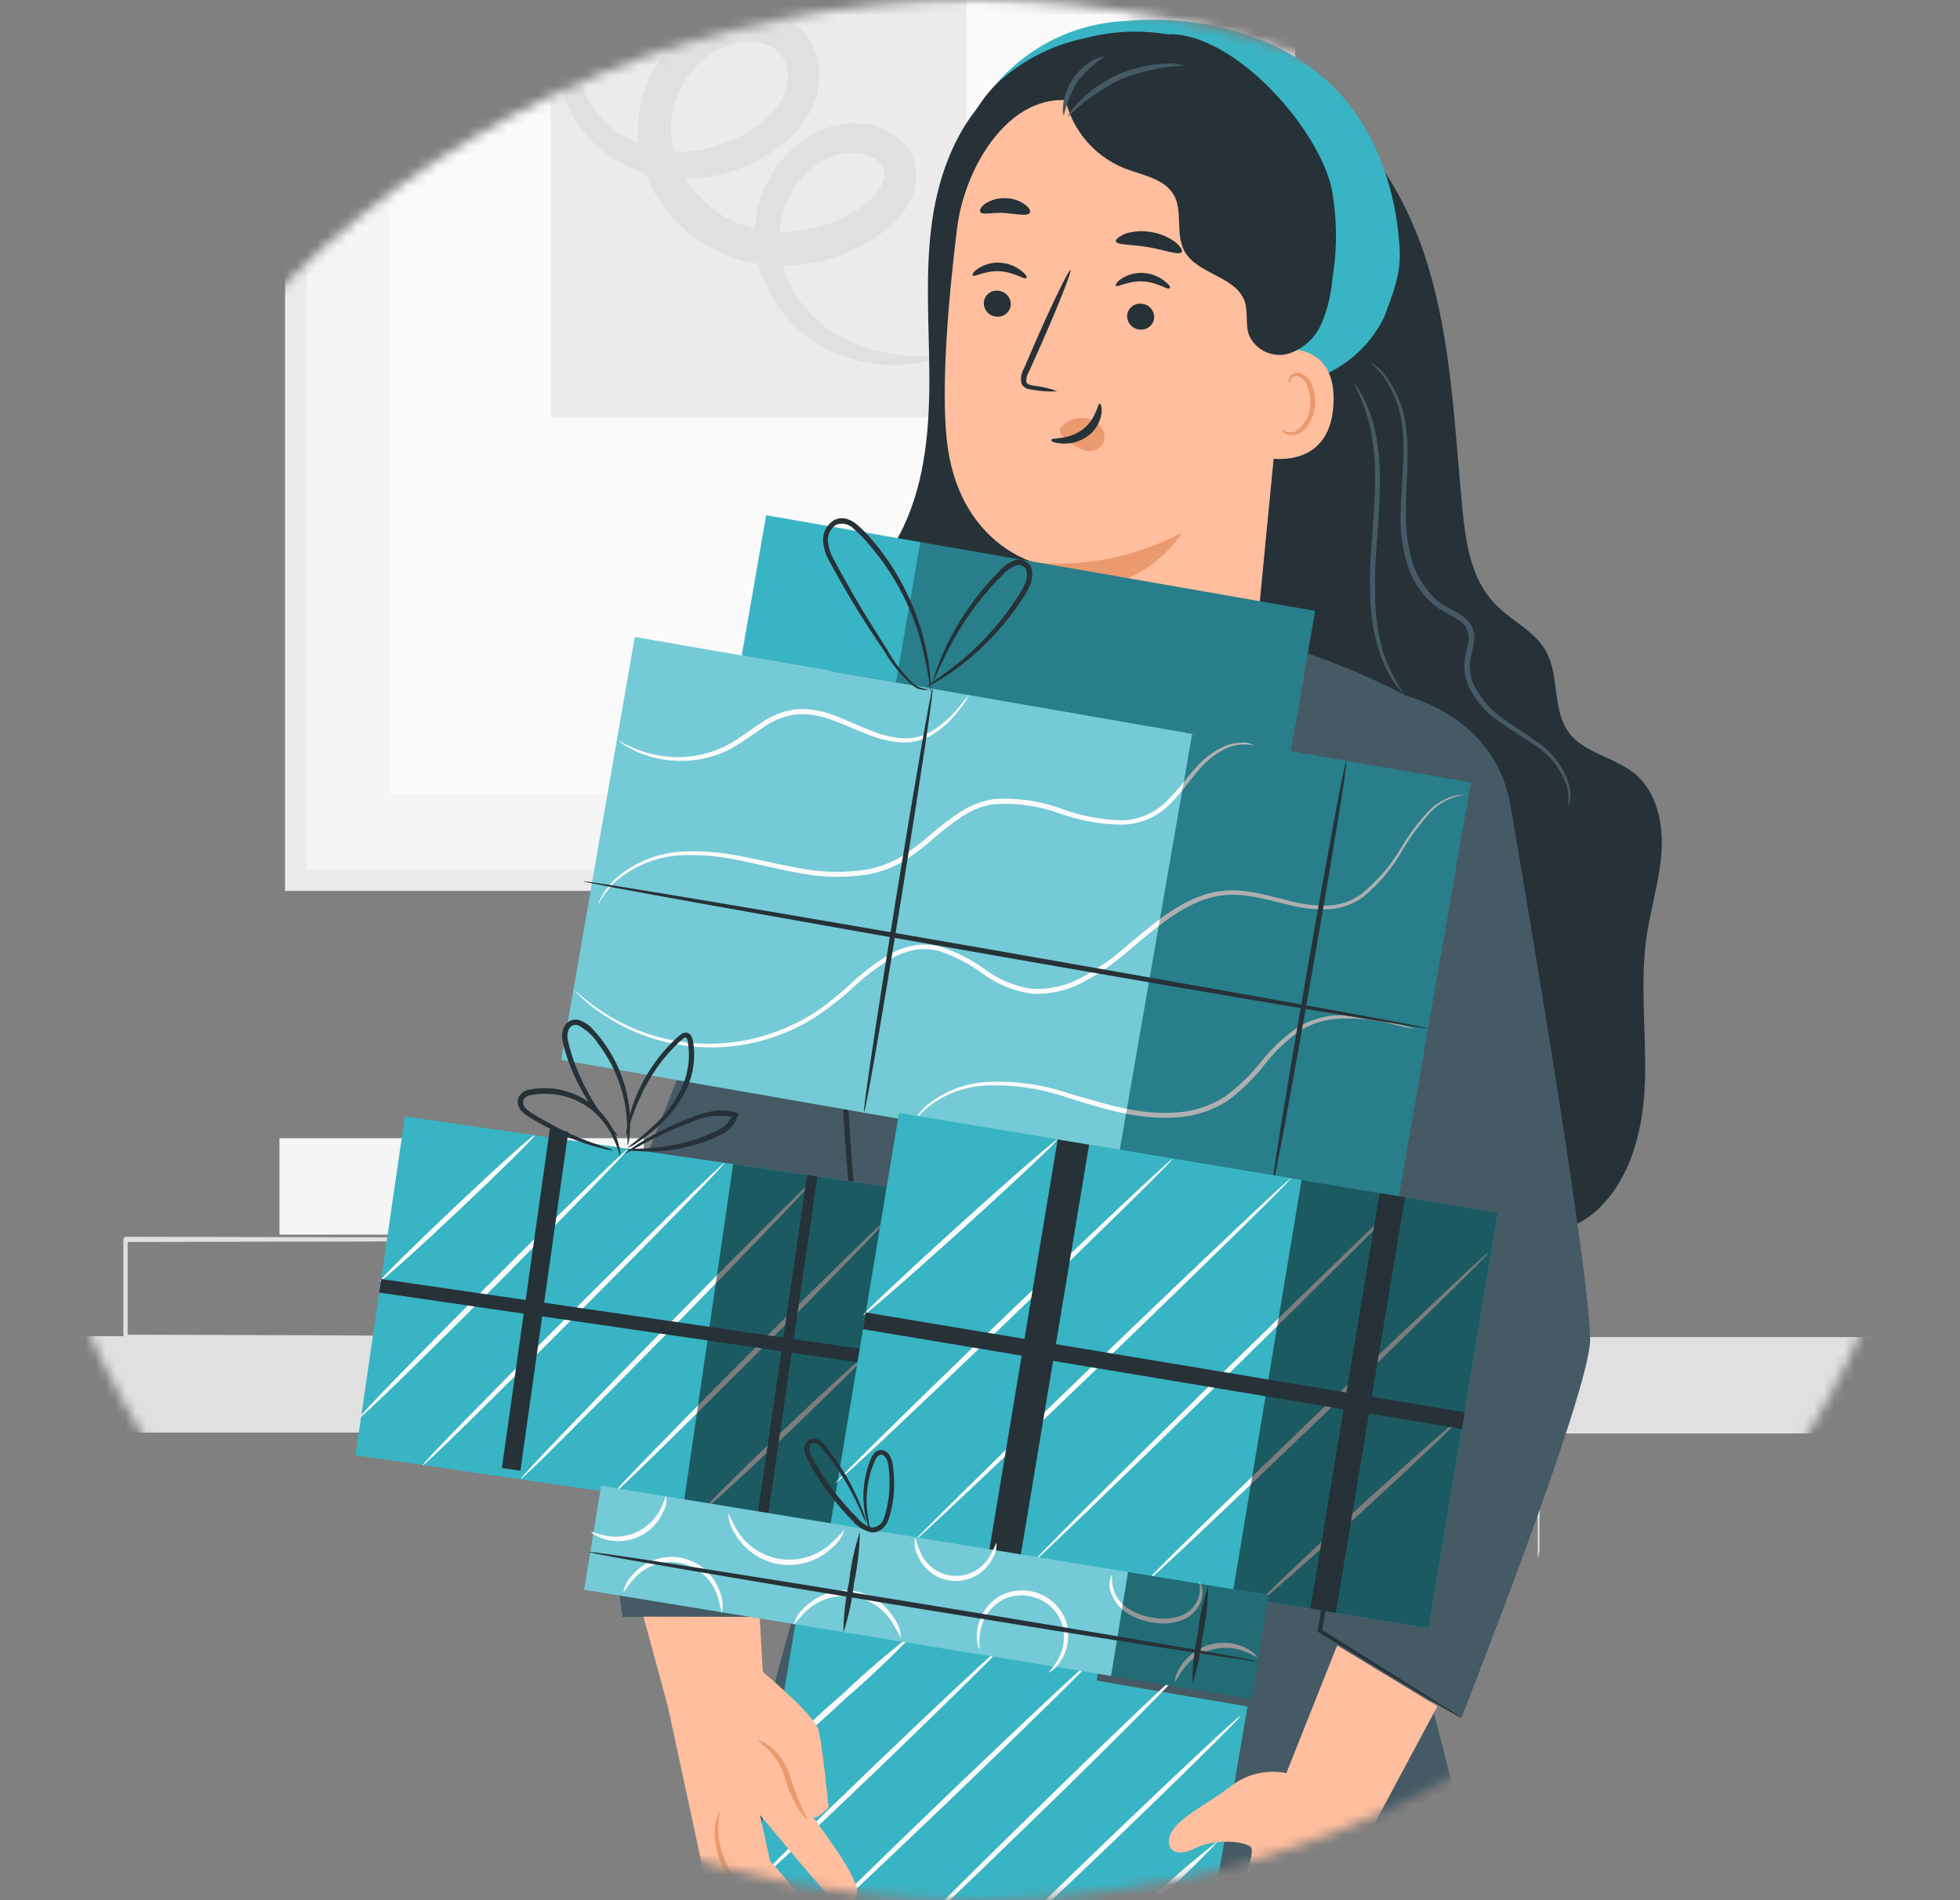 <svg width="195" height="189" viewBox="0 0 195 189" fill="none" xmlns="http://www.w3.org/2000/svg">
<rect x="0" y="0" width="195" height="189" fill="#808080" stroke="none"/>
<g clip-path="url(#clip0_191_2976)">
<mask id="mask0_191_2976" style="mask-type:alpha" maskUnits="userSpaceOnUse" x="0" y="-1" width="194" height="190">
<ellipse cx="97" cy="94.5" rx="96.3" ry="94.5" fill="#A93131"/>
</mask>
<g mask="url(#mask0_191_2976)">
<path d="M128.871 -50.47H122.461V87.36H128.871V-50.47Z" fill="#E0E0E0"/>
<path d="M121.391 -49.4H29.561C29.511 -49.4 29.471 -49.36 29.471 -49.31V87.46C29.471 87.51 29.511 87.55 29.561 87.55H121.391C121.44 87.55 121.481 87.51 121.481 87.46V-49.31C121.481 -49.36 121.44 -49.4 121.391 -49.4Z" fill="#F5F5F5"/>
<path d="M122.46 88.62H28.46C28.447 88.621 28.435 88.62 28.422 88.616C28.41 88.612 28.399 88.606 28.39 88.597C28.38 88.589 28.373 88.578 28.368 88.567C28.363 88.555 28.36 88.542 28.36 88.53V-50.37C28.358 -50.384 28.36 -50.398 28.364 -50.41C28.369 -50.423 28.376 -50.435 28.386 -50.445C28.395 -50.454 28.407 -50.462 28.42 -50.466C28.433 -50.47 28.447 -50.472 28.46 -50.47H122.46C122.473 -50.47 122.485 -50.468 122.497 -50.463C122.509 -50.458 122.519 -50.45 122.527 -50.441C122.536 -50.431 122.542 -50.42 122.546 -50.408C122.55 -50.396 122.551 -50.383 122.55 -50.37V88.53C122.55 88.553 122.541 88.576 122.524 88.593C122.507 88.61 122.484 88.62 122.46 88.62ZM30.63 86.49H120.32C120.333 86.49 120.346 86.487 120.358 86.482C120.37 86.477 120.381 86.47 120.391 86.46C120.4 86.451 120.407 86.44 120.412 86.428C120.417 86.416 120.42 86.403 120.42 86.39V-48.24C120.42 -48.253 120.417 -48.266 120.412 -48.277C120.407 -48.289 120.4 -48.299 120.39 -48.308C120.381 -48.316 120.37 -48.323 120.358 -48.327C120.345 -48.331 120.333 -48.332 120.32 -48.33H30.63C30.605 -48.33 30.581 -48.321 30.563 -48.305C30.544 -48.288 30.532 -48.265 30.53 -48.24V86.39C30.532 86.415 30.544 86.44 30.562 86.458C30.58 86.476 30.604 86.487 30.63 86.49Z" fill="#EBEBEB"/>
<path d="M112.29 -40.95H38.821C38.771 -40.95 38.73 -40.91 38.73 -40.86V78.92C38.73 78.969 38.771 79.01 38.821 79.01H112.29C112.34 79.01 112.38 78.969 112.38 78.92V-40.86C112.38 -40.91 112.34 -40.95 112.29 -40.95Z" fill="#FAFAFA"/>
<path d="M96.091 -6.94H54.861C54.828 -6.94 54.801 -6.913 54.801 -6.88V41.47C54.801 41.503 54.828 41.53 54.861 41.53H96.091C96.124 41.53 96.151 41.503 96.151 41.47V-6.88C96.151 -6.913 96.124 -6.94 96.091 -6.94Z" fill="#EBEBEB"/>
<path d="M92.88 35.59C92.93 35.75 90.88 36.59 87.01 36.19C84.624 35.876 82.354 34.968 80.41 33.55C77.768 31.584 75.942 28.715 75.28 25.49C74.904 23.473 75.069 21.393 75.758 19.461C76.446 17.529 77.634 15.814 79.2 14.49C80.093 13.742 81.108 13.153 82.2 12.75C83.387 12.307 84.663 12.16 85.92 12.32C87.3 12.454 88.602 13.021 89.64 13.94C90.22 14.488 90.656 15.171 90.911 15.928C91.165 16.684 91.23 17.492 91.1 18.28C90.826 19.694 90.129 20.991 89.1 22C88.175 22.909 87.124 23.68 85.98 24.29C83.7 25.56 81.157 26.285 78.55 26.41C75.793 26.564 73.049 25.94 70.63 24.61C68.138 23.228 66.11 21.14 64.8 18.61C63.471 15.998 63.116 12.999 63.8 10.15C64.448 7.377 66.021 4.909 68.26 3.15C69.374 2.286 70.644 1.644 72 1.26C73.374 0.892 74.816 0.847 76.21 1.13C77.685 1.408 79.027 2.163 80.03 3.28C80.992 4.425 81.52 5.873 81.52 7.37C81.539 8.729 81.194 10.069 80.52 11.25C79.907 12.328 79.108 13.29 78.16 14.09C76.446 15.526 74.45 16.585 72.3 17.2C70.302 17.783 68.204 17.946 66.14 17.68C64.218 17.418 62.383 16.713 60.78 15.62C59.398 14.71 58.225 13.516 57.34 12.118C56.456 10.719 55.88 9.148 55.65 7.51C55.369 5.019 56.048 2.516 57.55 0.51C58.439 -0.73 59.654 -1.699 61.06 -2.29C62.06 -2.66 62.58 -2.65 62.6 -2.55C62.62 -2.45 62.16 -2.21 61.38 -1.69C60.264 -0.924 59.332 0.08 58.65 1.25C57.575 3.031 57.177 5.139 57.53 7.19C57.808 8.511 58.356 9.76 59.141 10.858C59.926 11.956 60.93 12.879 62.09 13.57C63.496 14.392 65.065 14.898 66.687 15.051C68.308 15.205 69.944 15.003 71.48 14.46C73.216 13.907 74.82 13.001 76.19 11.8C76.858 11.274 77.4 10.606 77.779 9.845C78.157 9.085 78.363 8.249 78.38 7.4C78.377 6.621 78.086 5.871 77.564 5.293C77.042 4.715 76.325 4.351 75.55 4.27C74.652 4.109 73.729 4.153 72.85 4.4C71.891 4.672 70.991 5.123 70.2 5.73C68.587 7.034 67.454 8.839 66.98 10.86C66.502 12.935 66.782 15.113 67.77 17C68.765 18.948 70.313 20.558 72.22 21.63C74.089 22.66 76.208 23.151 78.34 23.05C80.438 22.964 82.49 22.403 84.34 21.41C85.215 20.961 86.023 20.392 86.74 19.72C87.337 19.19 87.762 18.493 87.96 17.72C88.02 17.433 88.007 17.136 87.921 16.857C87.836 16.577 87.68 16.323 87.47 16.12C86.909 15.628 86.211 15.321 85.47 15.24C84.682 15.123 83.877 15.192 83.12 15.44C82.332 15.717 81.596 16.123 80.94 16.64C79.695 17.63 78.732 18.93 78.148 20.409C77.564 21.889 77.378 23.496 77.61 25.07C78.047 27.798 79.444 30.281 81.55 32.07C83.193 33.437 85.13 34.405 87.21 34.9C90.75 35.7 92.85 35.3 92.88 35.59Z" fill="#E0E0E0"/>
<path d="M37.98 132.91H1.73V142.5H37.98V132.91Z" fill="#E0E0E0"/>
<path d="M189.45 133H153.2V142.59H189.45V133Z" fill="#E0E0E0"/>
<path d="M64.051 113.22H27.801V122.81H64.051V113.22Z" fill="#F5F5F5"/>
<path d="M48.721 132.91C48.721 132.91 48.721 132.85 48.721 132.73C48.721 132.61 48.721 132.44 48.721 132.24C48.721 131.79 48.721 131.16 48.721 130.36C48.721 128.7 48.721 126.36 48.66 123.36L48.77 123.47L12.521 123.54L12.7 123.36V132.94L12.521 132.76L38.361 132.84L45.98 132.89H48.041H46.041H38.45L12.45 132.97H12.271V128.07C12.271 127.27 12.271 126.46 12.271 125.65V123.21C12.64 122.84 12.38 123.11 12.46 123.02L48.711 123.1H48.831V123.21C48.831 126.21 48.781 128.64 48.761 130.31C48.761 131.11 48.761 131.73 48.761 132.17C48.761 132.37 48.761 132.52 48.761 132.65C48.761 132.78 48.73 132.91 48.721 132.91Z" fill="#E0E0E0"/>
<path d="M147.38 166C147.376 165.933 147.376 165.866 147.38 165.8C147.38 165.66 147.38 165.47 147.38 165.24C147.38 164.73 147.38 164.01 147.38 163.09C147.38 161.2 147.38 158.48 147.31 155.09L147.44 155.22L106.08 155.3L106.2 155V160.54C106.2 162.37 106.2 164.16 106.2 165.92L106 165.72L135.47 165.81L144.17 165.87H146.53H147.36C147.36 165.87 147.3 165.87 147.17 165.87H146.58H144.27L135.62 165.92L106 166.02H105.79V155L106 154.79L147.36 154.87H147.49V155C147.49 158.46 147.43 161.2 147.42 163.1C147.42 164.013 147.42 164.723 147.42 165.23C147.42 165.45 147.42 165.63 147.42 165.77C147.417 165.848 147.404 165.925 147.38 166Z" fill="#E0E0E0"/>
<path d="M152.991 155C152.984 154.93 152.984 154.86 152.991 154.79C152.991 154.63 152.991 154.44 152.991 154.21C152.991 153.67 152.991 152.94 152.991 152.02C152.991 150.1 152.94 147.39 152.91 144.02L153.06 144.17L128.211 144.23L128.421 144.02V146.85C128.421 147.79 128.421 148.72 128.421 149.63V155L128.22 154.8L145.991 154.89L151.171 154.95H152.57H153.07C152.921 154.966 152.77 154.966 152.621 154.95H151.26L146.13 155L128.22 155.1H128.021V146.81C128.021 146.34 128.021 145.87 128.021 145.39V143.98C128.021 143.98 128.421 143.58 128.241 143.77L153.091 143.83H153.241V143.98C153.241 147.35 153.18 150.09 153.16 152.03C153.16 152.94 153.16 153.66 153.16 154.19C153.121 154.463 153.065 154.734 152.991 155Z" fill="#E0E0E0"/>
<path d="M162.61 76.93C160.61 75.3 157.61 74.93 156.09 72.87C154.39 70.59 155.19 67.2 153.78 64.72C152.63 62.72 150.28 61.72 148.67 60C146.36 57.57 145.83 54 145.5 50.67C144.7 42.47 144.44 34.12 142.01 26.24C139.58 18.36 134.54 10.8 126.92 7.66L99.28 8.66C95.38 11.95 93.42 17.06 92.72 22.11C92.02 27.16 92.44 32.29 92.46 37.39C92.48 42.49 92.08 47.74 89.89 52.39C88.34 55.64 85.96 58.39 84.34 61.66C82.661 64.783 82.007 68.355 82.47 71.87C82.719 73.615 83.369 75.278 84.368 76.73C85.368 78.182 86.689 79.383 88.23 80.24C91.57 81.93 95.6 81.54 99.15 80.38C102.9 79.15 110.92 81.61 113.48 78.61C114.95 76.9 117.82 74.05 119.96 71.2L146.03 119.57C148.48 123.72 155.03 123.73 158.66 120.57C162.29 117.41 163.52 112.27 163.66 107.45C163.8 102.63 163.13 97.77 163.84 93.01C164.26 90.21 165.14 87.48 165.31 84.66C165.48 81.84 164.8 78.72 162.61 76.93Z" fill="#263238"/>
<path d="M156.02 80.25C156.091 79.581 156.051 78.905 155.9 78.25C155.317 76.489 154.131 74.99 152.55 74.02C151.55 73.34 150.47 72.7 149.32 71.89C148.04 71.058 146.989 69.921 146.26 68.58C145.873 67.829 145.674 66.995 145.68 66.15C145.68 65.27 146.03 64.47 146.1 63.67C146.151 63.275 146.084 62.873 145.906 62.517C145.727 62.161 145.447 61.866 145.1 61.67C144.42 61.2 143.55 60.88 142.8 60.29C141.386 59.136 140.374 57.565 139.91 55.8C139.463 54.197 139.274 52.533 139.35 50.87C139.44 47.72 139.83 44.87 139.52 42.59C139.355 40.746 138.71 38.978 137.65 37.46C137.234 36.921 136.765 36.425 136.25 35.98C136.859 36.315 137.391 36.775 137.81 37.33C138.963 38.849 139.679 40.654 139.88 42.55C140.24 44.93 139.88 47.77 139.88 50.87C139.82 52.483 140.013 54.096 140.45 55.65C140.895 57.322 141.858 58.809 143.2 59.9C143.87 60.44 144.71 60.74 145.48 61.26C145.878 61.527 146.204 61.887 146.43 62.31C146.637 62.742 146.716 63.224 146.66 63.7C146.57 64.61 146.25 65.39 146.23 66.16C146.217 66.924 146.392 67.68 146.74 68.36C147.428 69.635 148.417 70.723 149.62 71.53C150.73 72.34 151.85 73 152.81 73.72C154.431 74.75 155.617 76.341 156.14 78.19C156.263 78.694 156.287 79.217 156.21 79.73C156.175 79.912 156.111 80.088 156.02 80.25Z" fill="#455A64"/>
<path d="M139.659 69C139.659 69 139.569 68.94 139.419 68.78C139.269 68.62 139.059 68.39 138.829 68.05C138.163 67.097 137.637 66.053 137.269 64.95C136.74 63.332 136.431 61.65 136.349 59.95C136.249 57.862 136.296 55.771 136.489 53.69C136.659 51.48 136.819 49.38 136.809 47.48C136.824 45.8 136.66 44.124 136.319 42.48C135.952 40.97 135.405 39.509 134.689 38.13C134.971 38.431 135.213 38.767 135.409 39.13C135.978 40.14 136.406 41.224 136.679 42.35C137.086 44.016 137.29 45.725 137.289 47.44C137.289 49.38 137.179 51.44 137.009 53.7C136.814 55.76 136.754 57.831 136.829 59.9C136.881 61.593 137.147 63.273 137.619 64.9C138.115 66.351 138.801 67.729 139.659 69Z" fill="#455A64"/>
<path d="M142.33 169.21L145.39 170.89C145.39 170.89 158.26 138.28 158.2 133.22C158.11 125.92 151.61 87.93 150.3 80.22C149.13 73.3 143.78 70.39 139.83 69.17C132.39 65.31 119.75 60.37 106.7 62.55C106.7 62.55 85.58 66.76 78.75 78.55L58.6 129.51C58.005 131.012 57.836 132.648 58.11 134.24L61.94 160.83H77.64V132.72L85.2 119.61L85.65 138.01C85.65 138.01 70.24 185.89 67.34 214.67C63.42 253.48 63.97 274.75 65.4 273.77L158.2 275.54C158.2 275.54 151.1 218.38 149.48 203.83C148.31 193.27 145.41 180.64 142.33 169.21ZM132.44 137L135.49 123.28L136.41 133.23L134.54 143.23C133.26 139.31 132.44 137 132.44 137Z" fill="#455A64"/>
<path d="M145.39 170.89L145.13 170.76L144.39 170.33L141.57 168.65L131.2 162.37L131.09 162.3V162.18C132.42 154.5 134.16 144.4 136.09 133.18V133.24C135.96 130.97 135.8 128.58 135.61 126.16C135.05 118.86 134.44 111.89 133.32 105.66C133.18 104.88 133 104.13 132.83 103.38C132.66 102.63 132.42 101.92 132.17 101.2C131.746 99.789 131.432 98.348 131.23 96.89C130.901 94.271 130.891 91.621 131.2 89C131.365 86.818 131.96 84.691 132.95 82.74C133.686 81.268 134.705 79.956 135.95 78.88C136.744 78.205 137.646 77.671 138.62 77.3C138.87 77.201 139.128 77.121 139.39 77.06C139.477 77.027 139.567 77.007 139.66 77C138.352 77.43 137.139 78.109 136.09 79C133.333 81.615 131.704 85.203 131.55 89C131.286 91.59 131.34 94.203 131.71 96.78C131.931 98.214 132.266 99.628 132.71 101.01C132.95 101.71 133.16 102.46 133.38 103.21C133.6 103.96 133.75 104.74 133.89 105.52C135.006 112.34 135.777 119.212 136.2 126.11C136.39 128.54 136.55 130.93 136.67 133.2V133.26C134.67 144.48 132.88 154.57 131.52 162.26L131.43 162.07L141.69 168.5L144.46 170.26L145.17 170.73L145.39 170.89Z" fill="#263238"/>
<path d="M86.7 138.28C84.7 119.28 82.3 99.45 84.88 81.89L86.7 138.28Z" fill="#455A64"/>
<path d="M84.88 81.89C84.904 82.079 84.904 82.271 84.88 82.46C84.88 82.9 84.79 83.46 84.72 84.1C84.65 84.74 84.55 85.68 84.48 86.7C84.41 87.72 84.3 88.86 84.24 90.14C84.08 92.69 84.03 95.73 84.02 99.14C84.01 102.55 84.17 106.23 84.4 110.14C84.85 117.93 85.57 124.97 86.04 130.06C86.27 132.56 86.45 134.6 86.59 136.06C86.59 136.73 86.68 137.27 86.71 137.71C86.739 137.899 86.739 138.091 86.71 138.28C86.653 138.098 86.616 137.91 86.6 137.72C86.54 137.29 86.47 136.72 86.38 136.08C86.2 134.59 85.96 132.55 85.66 130.08C85.09 124.99 84.33 117.96 83.87 110.15C83.64 106.25 83.53 102.52 83.53 99.15C83.53 95.78 83.65 92.71 83.87 90.15C83.94 88.87 84.07 87.72 84.18 86.71C84.29 85.7 84.39 84.83 84.51 84.12C84.63 83.41 84.7 82.92 84.77 82.49C84.776 82.285 84.813 82.083 84.88 81.89Z" fill="#263238"/>
<path d="M69.8 123C70.377 123.12 70.92 123.366 71.39 123.72C73.819 125.245 75.627 127.584 76.49 130.32C76.707 130.866 76.806 131.452 76.78 132.04C75.615 128.291 73.127 125.092 69.78 123.04L69.8 123Z" fill="#263238"/>
<path d="M75.2 122.94C76.332 124.094 77.148 125.52 77.57 127.08C77.992 128.64 78.006 130.283 77.61 131.85C77.573 130.293 77.392 128.743 77.07 127.22C76.578 125.74 75.952 124.307 75.2 122.94Z" fill="#263238"/>
<path d="M127.85 135.34C127.394 135.208 126.953 135.034 126.53 134.82L122.98 133.3C119.98 132.03 115.8 130.38 111.09 128.8C106.38 127.22 102.03 126.05 98.87 125.27L95.12 124.36C94.656 124.275 94.201 124.148 93.76 123.98C94.231 123.992 94.701 124.052 95.16 124.16C96.06 124.31 97.36 124.56 98.96 124.91C103.114 125.825 107.216 126.959 111.25 128.31C115.288 129.666 119.254 131.231 123.13 133C124.62 133.67 125.81 134.25 126.62 134.67C127.051 134.852 127.463 135.077 127.85 135.34Z" fill="#263238"/>
<path d="M124.117 169.748L88.131 163.569L82.781 194.724L118.767 200.904L124.117 169.748Z" fill="#39B4C4"/>
<path d="M109.426 165.276L79.357 160.223L74.142 191.257L104.21 196.311L109.426 165.276Z" fill="#39B4C4"/>
<path d="M91.199 162.21C88.957 164.576 86.593 166.826 84.119 168.95C81.757 171.197 79.277 173.317 76.689 175.3C78.926 172.927 81.29 170.678 83.769 168.56C86.129 166.31 88.609 164.19 91.199 162.21Z" fill="#FAFAFA"/>
<path d="M99.79 163.68C99.89 163.78 94.33 169.27 87.38 175.94C80.43 182.61 74.7 187.94 74.6 187.84C74.5 187.74 80.06 182.24 87.02 175.57C93.98 168.9 99.69 163.57 99.79 163.68Z" fill="#FAFAFA"/>
<path d="M108.64 165.14C108.74 165.24 102.47 171.41 94.639 178.92C86.809 186.43 80.379 192.43 80.279 192.32C80.18 192.21 86.45 186.05 94.279 178.54C102.11 171.03 108.54 165 108.64 165.14Z" fill="#FAFAFA"/>
<path d="M117.2 166.57C117.3 166.67 111.2 172.85 103.45 180.37C95.7 187.89 89.45 193.9 89.34 193.79C89.23 193.68 95.39 187.51 103.09 179.99C110.79 172.47 117.06 166.47 117.2 166.57Z" fill="#FAFAFA"/>
<path d="M123.4 170.69C123.5 170.8 117.83 176.4 110.74 183.2C103.65 190 97.82 195.43 97.74 195.32C97.66 195.21 103.31 189.62 110.4 182.82C117.49 176.02 123.3 170.59 123.4 170.69Z" fill="#FAFAFA"/>
<path d="M121.33 183C118.995 185.479 116.535 187.839 113.96 190.07C109.79 193.88 106.33 196.87 106.24 196.77C108.571 194.282 111.031 191.919 113.61 189.69C116.068 187.329 118.644 185.096 121.33 183Z" fill="#FAFAFA"/>
<path d="M133.04 163.66L127.98 176.37C127.047 176.184 126.086 176.194 125.158 176.401C124.23 176.608 123.355 177.006 122.59 177.57C120.19 179.49 116.87 180.88 116.35 182.73C116.02 183.92 116.92 184.83 118.84 183.87C120.76 182.91 123.57 183.09 124.41 183.68C125.25 184.27 121.89 191.73 121.89 191.73L113.17 192.57C112.751 192.632 112.35 192.78 111.99 193.004C111.631 193.227 111.321 193.522 111.08 193.87C110.65 194.53 110.45 195.38 112.08 196L120.13 196.47L112.2 197.64C112.2 197.64 112.35 199.51 113.54 199.75C114.73 199.99 119.83 199.16 119.83 199.16C119.842 199.329 119.888 199.494 119.966 199.644C120.044 199.795 120.152 199.928 120.283 200.035C120.414 200.143 120.565 200.223 120.728 200.27C120.891 200.317 121.061 200.331 121.23 200.31C123.64 200.31 126.88 198.08 126.88 198.08L132.17 191.58L136.17 182.49L143.01 169.71L133.04 163.66Z" fill="#FFBE9D"/>
<path d="M75.579 160.83L75.889 166.3C75.889 166.3 81.019 170.57 81.43 172.07C81.84 173.57 82.43 179.78 82.43 179.78C82.43 179.78 81.35 180.93 80.98 180.78C80.609 180.63 85.909 186.99 85.23 188.57C84.549 190.15 84.45 190.36 83.469 189.62C82.49 188.88 75.609 180.52 75.609 180.52L76.609 185.11C76.609 185.11 81.919 190.85 81.54 192.46C81.159 194.07 80.389 194.13 80.389 194.13C80.389 194.13 78.68 194.95 77.87 194.61C77.059 194.27 70.219 187.27 70.219 187.27L66.45 169.76L64.019 160.81L75.579 160.83Z" fill="#FFBE9D"/>
<path d="M71.61 180.2C71.478 181.006 71.431 181.824 71.47 182.64C71.763 184.589 72.606 186.413 73.9 187.9C75.4 189.67 77.03 191.06 78.08 192.2C78.706 192.774 79.23 193.45 79.63 194.2C79.57 194.25 78.95 193.53 77.82 192.49C76.298 191.166 74.855 189.754 73.5 188.26C72.131 186.708 71.294 184.76 71.11 182.7C71.071 182.076 71.142 181.449 71.32 180.85C71.46 180.4 71.58 180.19 71.61 180.2Z" fill="#EB996E"/>
<path d="M75.45 173.13C75.45 173.07 76.01 173.24 76.71 173.79C77.608 174.546 78.263 175.552 78.59 176.68C79.079 178.173 79.674 179.63 80.37 181.04C80.37 181.04 79.93 180.7 79.45 179.96C78.854 178.988 78.396 177.938 78.09 176.84C77.789 175.794 77.228 174.841 76.46 174.07C75.87 173.48 75.41 173.2 75.45 173.13Z" fill="#EB996E"/>
<path d="M99.019 8.46C100.625 6.553 102.61 5.001 104.848 3.905C107.086 2.808 109.529 2.19 112.02 2.09C119.02 1.46 126.54 3.23 131.8 7.84C136.62 12.07 138.97 18.61 139.26 25.02C139.37 27.28 138.52 29.38 137.73 31.5C136.557 33.932 134.598 35.898 132.17 37.08C130.09 37.97 129.31 37.23 127.73 35.6C126.844 34.533 126.19 33.293 125.81 31.96C123.81 26.47 121.43 20.96 117.67 16.51C113.91 12.06 108.55 8.61 102.67 8.33" fill="#39B4C4"/>
<path d="M95.33 20.7C94.929 18.513 95.055 16.262 95.697 14.134C96.338 12.006 97.478 10.06 99.02 8.46C101.454 6.142 104.483 4.543 107.77 3.84C112.138 2.649 116.783 3.002 120.92 4.84C124.92 6.84 128.12 10.84 128.35 15.29C128.45 17.29 127.98 19.42 128.53 21.38C128.912 22.179 129.044 23.074 128.91 23.95C128.753 24.325 128.491 24.647 128.156 24.878C127.821 25.108 127.427 25.237 127.02 25.25C126.208 25.256 125.408 25.049 124.7 24.65C122.283 23.301 120.104 21.565 118.25 19.51" fill="#263238"/>
<path d="M95.2 22.86C95.92 16.57 100.51 9.05 106.76 10.04L126.13 16.04C127.045 16.195 127.868 16.688 128.437 17.421C129.006 18.155 129.278 19.075 129.2 20L124.62 67.22L119.43 72.78C118.329 73.977 116.946 74.881 115.408 75.41C113.869 75.939 112.223 76.075 110.618 75.807C109.014 75.539 107.501 74.875 106.218 73.875C104.935 72.875 103.922 71.57 103.27 70.08C103.099 69.712 102.981 69.321 102.92 68.92C102.864 68.589 102.83 68.255 102.82 67.92C102.675 65.75 102.759 63.572 103.07 61.42C103.22 57.59 103.3 56.02 103.3 56.06C103.3 56.1 95.3 54.3 94.19 43.7C93.63 38.4 94.34 29.84 95.2 22.86Z" fill="#FFBE9D"/>
<path d="M97.88 30.06C97.855 30.412 97.971 30.76 98.201 31.028C98.431 31.296 98.758 31.462 99.11 31.49C99.281 31.512 99.454 31.5 99.619 31.455C99.785 31.409 99.94 31.331 100.075 31.225C100.21 31.119 100.323 30.987 100.406 30.836C100.489 30.686 100.542 30.521 100.56 30.35C100.58 29.999 100.463 29.654 100.233 29.387C100.004 29.12 99.68 28.953 99.33 28.92C99.16 28.896 98.986 28.907 98.82 28.952C98.654 28.997 98.498 29.075 98.363 29.181C98.227 29.288 98.115 29.421 98.032 29.572C97.949 29.723 97.897 29.889 97.88 30.06Z" fill="#263238"/>
<path d="M96.77 27.41C96.93 27.6 97.99 26.9 99.44 26.98C100.89 27.06 101.92 27.84 102.09 27.67C102.26 27.5 102.01 27.27 101.57 26.9C100.962 26.434 100.225 26.166 99.46 26.13C98.707 26.087 97.961 26.287 97.33 26.7C96.86 27 96.69 27.33 96.77 27.41Z" fill="#263238"/>
<path d="M112.139 31.35C112.117 31.702 112.233 32.048 112.463 32.315C112.693 32.583 113.018 32.749 113.369 32.78C113.54 32.802 113.714 32.79 113.88 32.745C114.047 32.7 114.202 32.622 114.338 32.516C114.474 32.41 114.587 32.277 114.672 32.127C114.756 31.977 114.81 31.811 114.829 31.64C114.849 31.289 114.732 30.944 114.503 30.677C114.273 30.41 113.95 30.243 113.599 30.21C113.428 30.188 113.255 30.2 113.089 30.245C112.922 30.29 112.767 30.368 112.631 30.474C112.495 30.58 112.381 30.712 112.297 30.863C112.213 31.013 112.159 31.179 112.139 31.35Z" fill="#263238"/>
<path d="M111.02 28.43C111.18 28.62 112.24 27.91 113.7 27.99C115.16 28.07 116.17 28.86 116.34 28.69C116.51 28.52 116.27 28.29 115.82 27.92C115.215 27.456 114.482 27.187 113.72 27.15C112.964 27.107 112.214 27.306 111.58 27.72C111.12 28 110.95 28.35 111.02 28.43Z" fill="#263238"/>
<path d="M105.2 38.92C104.45 38.639 103.667 38.454 102.87 38.37C102.5 38.31 102.15 38.22 102.1 37.96C102.094 37.577 102.202 37.201 102.41 36.88L103.65 34.11C105.38 30.18 106.65 26.93 106.5 26.86C106.35 26.79 104.81 29.93 103.08 33.86L101.88 36.64C101.619 37.075 101.524 37.59 101.61 38.09C101.656 38.223 101.732 38.344 101.833 38.443C101.934 38.542 102.056 38.616 102.19 38.66C102.391 38.724 102.599 38.764 102.81 38.78C103.598 38.928 104.401 38.975 105.2 38.92Z" fill="#263238"/>
<path d="M103.29 56C108.236 56.342 113.18 55.304 117.57 53C117.57 53 113.65 60.1 103.17 58.56L103.29 56Z" fill="#EB996E"/>
<path d="M105.62 42.45C105.915 42.117 106.291 41.864 106.71 41.715C107.13 41.566 107.581 41.527 108.02 41.6C108.341 41.649 108.648 41.763 108.923 41.935C109.198 42.107 109.435 42.333 109.62 42.6C109.798 42.855 109.894 43.159 109.894 43.47C109.894 43.781 109.798 44.085 109.62 44.34C109.372 44.587 109.056 44.755 108.713 44.823C108.369 44.89 108.013 44.855 107.69 44.72C107.014 44.443 106.402 44.031 105.89 43.51C105.732 43.387 105.599 43.234 105.5 43.06C105.446 42.98 105.417 42.886 105.417 42.79C105.417 42.694 105.446 42.599 105.5 42.52" fill="#EB996E"/>
<path d="M109.41 40.15C109.18 40.15 109.09 41.7 107.68 42.74C106.27 43.78 104.61 43.53 104.59 43.74C104.57 43.95 104.94 44.06 105.65 44.12C106.571 44.181 107.484 43.915 108.23 43.37C108.945 42.845 109.428 42.064 109.58 41.19C109.67 40.54 109.52 40.14 109.41 40.15Z" fill="#263238"/>
<path d="M111.01 24C111.13 24.4 112.59 24.29 114.28 24.59C115.97 24.89 117.28 25.42 117.57 25.08C117.68 24.91 117.46 24.53 116.93 24.08C116.217 23.56 115.391 23.217 114.52 23.08C113.655 22.927 112.767 22.985 111.93 23.25C111.29 23.55 110.96 23.84 111.01 24Z" fill="#263238"/>
<path d="M97.53 21.09C97.76 21.43 98.78 21.09 99.99 21.19C101.2 21.29 102.19 21.53 102.45 21.19C102.56 21.03 102.45 20.69 101.99 20.36C101.408 19.938 100.708 19.711 99.99 19.71C99.282 19.691 98.585 19.886 97.99 20.27C97.58 20.59 97.42 20.92 97.53 21.09Z" fill="#263238"/>
<path d="M125.29 37.42C125.29 36.63 126.34 34.84 127.12 34.76C129.2 34.54 132.91 34.9 132.67 40.15C132.34 47.32 125.21 45.51 125.21 45.31C125.21 45.11 125.14 40.12 125.29 37.42Z" fill="#FFBE9D"/>
<path d="M127.52 42.69C127.52 42.69 127.64 42.78 127.85 42.89C128.141 43.026 128.473 43.047 128.78 42.95C129.258 42.678 129.654 42.283 129.928 41.807C130.202 41.33 130.345 40.789 130.34 40.24C130.39 39.627 130.297 39.011 130.07 38.44C130.015 38.213 129.905 38.003 129.75 37.828C129.595 37.654 129.399 37.52 129.18 37.44C129.038 37.395 128.885 37.401 128.747 37.456C128.609 37.51 128.493 37.611 128.42 37.74C128.32 37.94 128.36 38.09 128.32 38.1C128.28 38.11 128.17 37.97 128.24 37.68C128.288 37.504 128.393 37.349 128.54 37.24C128.747 37.105 128.996 37.052 129.24 37.09C129.533 37.16 129.803 37.304 130.024 37.51C130.244 37.714 130.408 37.973 130.5 38.26C130.772 38.89 130.888 39.576 130.84 40.26C130.73 41.7 129.93 43.02 128.84 43.26C128.646 43.308 128.443 43.312 128.247 43.27C128.052 43.228 127.868 43.143 127.71 43.02C127.53 42.86 127.5 42.7 127.52 42.69Z" fill="#EB996E"/>
<path d="M105.79 8.75C105.989 10.51 106.661 12.184 107.735 13.592C108.809 15.001 110.245 16.092 111.89 16.75C113.64 17.42 115.79 17.75 116.75 19.34C117.71 20.93 116.92 23.24 117.82 24.94C119.07 27.29 122.91 27.45 123.82 29.94C124.2 31.04 123.87 32.29 124.28 33.38C124.606 34.084 125.169 34.652 125.871 34.985C126.572 35.317 127.368 35.393 128.12 35.2C128.862 34.972 129.546 34.586 130.125 34.068C130.703 33.55 131.162 32.913 131.47 32.2C132.073 30.772 132.441 29.256 132.56 27.71C133.067 24.701 133.033 21.627 132.46 18.63C130.96 12.43 122.77 3.41 116.39 3.4" fill="#263238"/>
<path d="M117.83 6.53C115.659 6.628 113.52 7.087 111.5 7.89C109.537 8.845 107.746 10.119 106.2 11.66C106.488 11.071 106.885 10.541 107.37 10.1C109.615 7.812 112.648 6.467 115.85 6.34C116.516 6.265 117.191 6.33 117.83 6.53Z" fill="#455A64"/>
<path d="M109.86 5.64C108.853 6.32 107.956 7.149 107.2 8.1C106.575 9.145 106.119 10.282 105.85 11.47C105.78 11.47 105.69 11.04 105.78 10.35C105.908 9.439 106.245 8.57 106.766 7.812C107.286 7.053 107.976 6.426 108.78 5.98C109.41 5.66 109.84 5.59 109.86 5.64Z" fill="#455A64"/>
<path d="M130.834 60.763L76.226 51.252L73.794 65.212L128.402 74.722L130.834 60.763Z" fill="#39B4C4"/>
<path opacity="0.3" d="M130.827 60.752L91.568 53.915L89.137 67.875L128.396 74.712L130.827 60.752Z" fill="black"/>
<path d="M146.328 77.843L90.883 68.186L83.556 110.253L139.001 119.91L146.328 77.843Z" fill="#39B4C4"/>
<path d="M118.607 73.018L63.162 63.361L55.835 105.428L111.281 115.085L118.607 73.018Z" fill="#39B4C4"/>
<path opacity="0.3" d="M118.607 73.018L63.162 63.361L55.835 105.428L111.281 115.085L118.607 73.018Z" fill="white"/>
<path d="M96.42 69.15C96.18 69.601 95.895 70.026 95.57 70.42C94.764 71.573 93.716 72.535 92.5 73.24C91.617 73.692 90.63 73.903 89.64 73.85C88.526 73.767 87.432 73.507 86.4 73.08C85.31 72.67 84.21 72.15 83.04 71.72C81.878 71.226 80.621 70.998 79.36 71.05C78.106 71.188 76.91 71.65 75.89 72.39C74.89 73.07 73.89 73.81 72.89 74.39C71.04 75.394 68.936 75.832 66.84 75.65C65.444 75.545 64.084 75.161 62.84 74.52C62.492 74.348 62.158 74.151 61.84 73.93C61.63 73.77 61.53 73.69 61.54 73.67C61.55 73.65 62.01 73.94 62.89 74.34C64.139 74.891 65.477 75.213 66.84 75.29C68.853 75.407 70.857 74.949 72.62 73.97C73.62 73.42 74.56 72.67 75.62 71.97C76.71 71.177 77.989 70.684 79.33 70.54C80.666 70.484 81.999 70.726 83.23 71.25C84.42 71.7 85.52 72.25 86.58 72.64C87.565 73.064 88.612 73.33 89.68 73.43C90.599 73.491 91.518 73.315 92.35 72.92C93.539 72.258 94.586 71.368 95.43 70.3C95.728 69.89 96.059 69.505 96.42 69.15Z" fill="#FAFAFA"/>
<path d="M124.74 74.15C123.816 73.945 122.849 74.05 121.99 74.45C120.991 74.929 120.102 75.61 119.38 76.45C118.51 77.4 117.7 78.66 116.53 79.86C115.899 80.535 115.138 81.076 114.292 81.449C113.447 81.822 112.534 82.019 111.61 82.03C109.524 82.007 107.456 81.638 105.49 80.94C103.384 80.165 101.139 79.841 98.9 79.99C97.744 80.165 96.64 80.596 95.67 81.25C94.656 81.937 93.688 82.689 92.77 83.5C91.836 84.331 90.832 85.08 89.77 85.74C88.697 86.351 87.526 86.774 86.31 86.99C84.029 87.345 81.703 87.291 79.44 86.83C77.29 86.45 75.29 85.92 73.44 85.56C71.702 85.188 69.927 85.02 68.15 85.06C65.569 85.104 63.088 86.065 61.15 87.77C60.484 88.437 59.924 89.203 59.49 90.04C59.504 89.978 59.524 89.918 59.55 89.86C59.55 89.75 59.65 89.57 59.76 89.35C60.088 88.714 60.51 88.131 61.01 87.62C62.952 85.803 65.492 84.76 68.15 84.69C69.958 84.626 71.768 84.777 73.54 85.14C75.45 85.48 77.46 86 79.54 86.36C81.749 86.795 84.016 86.839 86.24 86.49C87.397 86.278 88.509 85.873 89.53 85.29C90.57 84.648 91.554 83.919 92.47 83.11C93.418 82.277 94.42 81.509 95.47 80.81C96.506 80.121 97.68 79.667 98.91 79.48C101.222 79.327 103.54 79.668 105.71 80.48C107.635 81.179 109.662 81.557 111.71 81.6C112.57 81.557 113.415 81.354 114.2 81C114.95 80.647 115.628 80.159 116.2 79.56C117.35 78.42 118.2 77.18 119.1 76.22C119.861 75.362 120.8 74.68 121.85 74.22C122.51 73.929 123.234 73.819 123.95 73.9C124.227 73.933 124.495 74.018 124.74 74.15Z" fill="#FAFAFA"/>
<path d="M145.85 79.07C145.85 79.07 145.49 79.07 144.85 79.25C143.909 79.519 143.057 80.033 142.38 80.74C141.326 81.889 140.391 83.142 139.59 84.48C138.562 86.303 137.206 87.92 135.59 89.25C134.572 89.974 133.368 90.391 132.12 90.45C130.791 90.489 129.464 90.334 128.18 89.99C126.85 89.69 125.5 89.3 124.09 89.11C122.655 88.879 121.185 89.007 119.81 89.48C116.96 90.48 114.56 92.66 112.03 94.79C110.735 95.904 109.32 96.87 107.81 97.67C106.236 98.534 104.453 98.942 102.66 98.85C100.889 98.601 99.208 97.913 97.77 96.85C96.433 95.864 94.948 95.098 93.37 94.58C92.601 94.392 91.802 94.358 91.02 94.48C90.253 94.627 89.514 94.894 88.83 95.27C87.495 96.041 86.25 96.96 85.12 98.01C84.026 99.029 82.863 99.971 81.64 100.83C80.461 101.634 79.197 102.305 77.87 102.83C74.971 103.982 71.836 104.413 68.733 104.086C65.631 103.758 62.654 102.682 60.06 100.95C58.926 100.231 57.897 99.359 57 98.36C57 98.36 57.28 98.59 57.79 99.03C58.543 99.666 59.338 100.251 60.17 100.78C62.75 102.435 65.688 103.448 68.74 103.735C71.791 104.023 74.867 103.575 77.71 102.43C79.001 101.924 80.232 101.277 81.38 100.5C82.584 99.644 83.73 98.708 84.81 97.7C85.961 96.617 87.232 95.671 88.6 94.88C89.328 94.472 90.119 94.188 90.94 94.04C91.788 93.898 92.656 93.932 93.49 94.14C95.125 94.664 96.664 95.447 98.05 96.46C99.421 97.471 101.023 98.124 102.71 98.36C104.406 98.443 106.091 98.055 107.58 97.24C109.052 96.458 110.434 95.515 111.7 94.43C114.22 92.32 116.7 90.07 119.65 89.05C121.102 88.567 122.649 88.44 124.16 88.68C125.61 88.89 126.96 89.29 128.28 89.6C129.52 89.946 130.803 90.108 132.09 90.08C133.269 90.033 134.41 89.651 135.38 88.98C136.982 87.69 138.337 86.122 139.38 84.35C140.181 83.001 141.127 81.744 142.2 80.6C142.913 79.884 143.809 79.379 144.79 79.14C145.138 79.066 145.495 79.043 145.85 79.07Z" fill="#FAFAFA"/>
<path d="M140.7 102.35C140.512 102.347 140.327 102.313 140.15 102.25L138.6 101.89C136.719 101.396 134.77 101.214 132.83 101.35C131.513 101.473 130.248 101.923 129.15 102.66C127.914 103.566 126.807 104.636 125.86 105.84C124.798 107.216 123.553 108.441 122.16 109.48C120.568 110.504 118.731 111.084 116.84 111.16C112.95 111.39 109.44 110.16 106.33 109.23C103.612 108.265 100.731 107.843 97.85 107.99C95.91 108.135 94.051 108.829 92.49 109.99C91.943 110.443 91.431 110.938 90.96 111.47C91.315 110.837 91.79 110.279 92.36 109.83C93.924 108.585 95.819 107.827 97.81 107.65C100.741 107.449 103.683 107.84 106.46 108.8C109.6 109.67 113.06 110.9 116.8 110.67C118.604 110.599 120.357 110.051 121.88 109.08C123.239 108.074 124.456 106.89 125.5 105.56C126.482 104.331 127.629 103.243 128.91 102.33C130.076 101.57 131.413 101.112 132.8 101C134.776 100.896 136.756 101.136 138.65 101.71L140.18 102.17C140.357 102.218 140.531 102.278 140.7 102.35Z" fill="#FAFAFA"/>
<path opacity="0.3" d="M146.327 77.841L118.604 73.013L111.278 115.079L139 119.908L146.327 77.841Z" fill="black"/>
<path d="M85.97 110.59C85.82 110.59 87.23 101.13 89.12 89.51C91.01 77.89 92.64 68.51 92.78 68.51C92.92 68.51 91.51 77.97 89.63 89.59C87.75 101.21 86.11 110.61 85.97 110.59Z" fill="#263238"/>
<path d="M126.59 117.92C126.45 117.92 127.98 108.42 130.01 96.76C132.04 85.1 133.8 75.65 133.95 75.68C134.1 75.71 132.56 85.18 130.52 96.84C128.48 108.5 126.73 117.94 126.59 117.92Z" fill="#263238"/>
<path d="M142.07 102.29C142.07 102.43 123.21 99.29 100.02 95.23C76.829 91.17 58.02 87.8 58.02 87.66C58.02 87.52 76.87 90.66 100.08 94.72C123.29 98.78 142.09 102.15 142.07 102.29Z" fill="#263238"/>
<path d="M92.48 68.55C92.207 68.629 91.92 68.643 91.642 68.589C91.364 68.535 91.102 68.415 90.879 68.24C89.722 67.274 88.747 66.109 87.999 64.8C86.93 63.25 85.7 61.37 84.43 59.22C83.79 58.14 83.15 57.01 82.499 55.8C82.135 55.168 81.925 54.459 81.889 53.73C81.879 53.328 81.976 52.93 82.171 52.578C82.367 52.227 82.653 51.934 82.999 51.73C83.38 51.537 83.819 51.494 84.23 51.61C84.596 51.721 84.936 51.905 85.23 52.15C85.766 52.609 86.264 53.111 86.719 53.65C89.03 56.339 90.735 59.494 91.719 62.9C92.141 64.336 92.419 65.809 92.549 67.3C92.6 67.83 92.609 68.24 92.609 68.52C92.624 68.659 92.624 68.8 92.609 68.94C92.355 66.935 91.948 64.952 91.389 63.01C90.73 60.922 89.802 58.929 88.629 57.08C87.937 55.991 87.162 54.958 86.309 53.99C85.874 53.477 85.4 52.998 84.889 52.56C84.674 52.342 84.399 52.191 84.099 52.125C83.799 52.059 83.487 52.082 83.2 52.19C82.937 52.353 82.723 52.582 82.577 52.854C82.431 53.126 82.36 53.431 82.37 53.74C82.401 54.389 82.589 55.02 82.919 55.58C83.54 56.77 84.18 57.91 84.799 58.99C86.04 61.14 87.23 62.99 88.26 64.61C88.965 65.903 89.873 67.074 90.95 68.08C91.398 68.393 91.933 68.557 92.48 68.55Z" fill="#263238"/>
<path d="M92.84 67.76C92.914 67.341 93.035 66.932 93.2 66.54C93.589 65.447 94.056 64.385 94.6 63.36C95.883 60.928 97.525 58.704 99.47 56.76C99.849 56.323 100.325 55.981 100.86 55.76C101.178 55.63 101.534 55.627 101.854 55.752C102.174 55.876 102.434 56.119 102.58 56.43C102.774 57.023 102.731 57.668 102.46 58.23C102.235 58.734 101.963 59.216 101.65 59.67C101.093 60.522 100.485 61.34 99.83 62.12C98.722 63.445 97.49 64.66 96.15 65.75C95.248 66.487 94.291 67.155 93.29 67.75C92.937 67.987 92.558 68.181 92.16 68.33C92.1 68.24 93.7 67.33 95.91 65.48C97.201 64.376 98.389 63.158 99.46 61.84C100.092 61.064 100.68 60.253 101.22 59.41C101.515 58.985 101.769 58.533 101.98 58.06C102.194 57.625 102.237 57.125 102.1 56.66C102.007 56.469 101.843 56.322 101.644 56.249C101.444 56.176 101.224 56.184 101.03 56.27C100.57 56.452 100.159 56.74 99.83 57.11C97.902 59.008 96.252 61.169 94.93 63.53C93.5 66.07 92.93 67.8 92.84 67.76Z" fill="#263238"/>
<path d="M88.872 118.127L49.943 112.455L45.034 146.149L83.963 151.821L88.872 118.127Z" fill="#39B4C4"/>
<path d="M72.937 115.803L40.282 111.045L35.371 144.75L68.026 149.508L72.937 115.803Z" fill="#39B4C4"/>
<path d="M53.2 112.92C53.3 113.02 49.93 116.36 45.69 120.36C41.45 124.36 37.91 127.53 37.81 127.43C37.71 127.33 41.08 123.99 45.33 119.98C49.58 115.97 53.05 112.82 53.2 112.92Z" fill="#FAFAFA"/>
<path d="M62.47 114.3C62.57 114.41 56.68 120.47 49.31 127.86C41.94 135.25 35.88 141.15 35.78 141C35.68 140.85 41.57 134.83 48.94 127.45C56.31 120.07 62.36 114.2 62.47 114.3Z" fill="#FAFAFA"/>
<path d="M72.069 115.68C72.169 115.78 65.529 122.6 57.239 130.9C48.949 139.2 42.149 145.9 42.039 145.76C41.929 145.62 48.579 138.85 56.869 130.54C65.159 122.23 71.969 115.58 72.069 115.68Z" fill="#FAFAFA"/>
<path d="M81.329 117C81.43 117.1 74.909 123.92 66.76 132.23C58.609 140.54 51.919 147.23 51.819 147.11C51.719 146.99 58.239 140.19 66.389 131.87C74.54 123.55 81.2 116.92 81.329 117Z" fill="#FAFAFA"/>
<path d="M88.2 121.34C88.309 121.44 82.299 127.63 74.79 135.15C67.279 142.67 61.109 148.7 60.999 148.6C60.889 148.5 66.909 142.31 74.419 134.78C81.93 127.25 88.07 121.24 88.2 121.34Z" fill="#FAFAFA"/>
<path d="M86.2 134.75C86.3 134.85 82.79 138.35 78.37 142.56C73.95 146.77 70.32 150.1 70.2 150C70.08 149.9 73.6 146.4 78.02 142.18C82.44 137.96 86.13 134.64 86.2 134.75Z" fill="#FAFAFA"/>
<path opacity="0.5" d="M88.871 118.132L72.939 115.811L68.029 149.515L83.96 151.836L88.871 118.132Z" fill="black"/>
<path d="M56.542 112.569L54.7 112.308L49.932 146.028L51.773 146.288L56.542 112.569Z" fill="#263238"/>
<path d="M81.324 117.023L80.295 116.874L75.384 150.578L76.413 150.728L81.324 117.023Z" fill="#263238"/>
<path d="M86.517 134.301L37.93 127.221L37.732 128.577L86.319 135.656L86.517 134.301Z" fill="#263238"/>
<path d="M61.459 113C61.156 112.796 60.883 112.55 60.649 112.27C59.968 111.554 59.349 110.781 58.8 109.96C57.972 108.736 57.281 107.424 56.739 106.05C56.412 105.233 56.154 104.39 55.969 103.53C55.856 103.009 55.938 102.465 56.199 102C56.359 101.752 56.6 101.568 56.882 101.478C57.162 101.389 57.466 101.4 57.739 101.51C58.218 101.694 58.644 101.992 58.979 102.38C59.299 102.73 59.609 103.08 59.879 103.44C60.408 104.144 60.873 104.894 61.27 105.68C61.922 107.013 62.361 108.44 62.569 109.91C62.716 110.903 62.739 111.911 62.639 112.91C62.626 113.275 62.555 113.636 62.429 113.98C62.468 112.643 62.395 111.305 62.209 109.98C61.954 108.56 61.492 107.186 60.839 105.9C60.443 105.152 59.988 104.437 59.479 103.76C58.997 103.027 58.341 102.426 57.569 102.01C57.407 101.938 57.225 101.925 57.055 101.975C56.885 102.024 56.737 102.132 56.639 102.28C56.461 102.639 56.408 103.047 56.489 103.44C56.666 104.264 56.907 105.073 57.209 105.86C57.723 107.21 58.362 108.509 59.119 109.74C60.419 111.81 61.529 112.9 61.459 113Z" fill="#263238"/>
<path d="M62.32 113C62.3 112.663 62.334 112.326 62.42 112C62.582 111.08 62.837 110.178 63.18 109.31C63.696 108.016 64.367 106.79 65.18 105.66C65.661 104.993 66.193 104.365 66.77 103.78C67.079 103.451 67.414 103.147 67.77 102.87C67.9 102.778 68.052 102.722 68.21 102.71C68.304 102.709 68.397 102.729 68.482 102.768C68.567 102.808 68.641 102.867 68.7 102.94C68.851 103.164 68.944 103.421 68.97 103.69C69.23 105.404 68.932 107.157 68.12 108.69C67.469 109.929 66.602 111.043 65.56 111.98C64.871 112.605 64.132 113.174 63.35 113.68C63.078 113.892 62.775 114.061 62.45 114.18C62.4 114.1 63.64 113.32 65.3 111.71C66.275 110.777 67.084 109.685 67.69 108.48C68.433 107.022 68.699 105.367 68.45 103.75C68.438 103.571 68.387 103.397 68.3 103.24C68.25 103.24 68.21 103.18 68.05 103.24C67.736 103.5 67.435 103.777 67.15 104.07C66.589 104.636 66.067 105.241 65.59 105.88C64.79 106.968 64.118 108.146 63.59 109.39C62.61 111.51 62.42 113 62.32 113Z" fill="#263238"/>
<path d="M62.2 114.75C62.2 114.75 62.43 114.51 62.93 114.16C63.43 113.81 64.17 113.34 65.12 112.82C66.238 112.216 67.394 111.685 68.58 111.23C69.281 110.939 70.007 110.714 70.75 110.56C71.58 110.381 72.442 110.422 73.25 110.68L73.49 110.76L73.42 110.99C73.281 111.404 73.058 111.786 72.766 112.111C72.474 112.436 72.118 112.698 71.72 112.88C71.042 113.222 70.336 113.507 69.61 113.73C68.389 114.123 67.128 114.378 65.85 114.49C64.995 114.559 64.135 114.559 63.28 114.49C62.964 114.498 62.648 114.447 62.35 114.34C62.35 114.25 63.69 114.34 65.81 114.09C67.052 113.929 68.275 113.644 69.46 113.24C70.147 113.011 70.816 112.73 71.46 112.4C71.792 112.246 72.09 112.028 72.337 111.759C72.584 111.489 72.776 111.174 72.9 110.83L73.06 111.14C71.597 110.818 70.069 110.997 68.72 111.65C67.545 112.079 66.393 112.569 65.27 113.12C63.35 114.1 62.2 114.82 62.2 114.75Z" fill="#263238"/>
<path d="M60.99 114.42C60.667 114.418 60.347 114.367 60.04 114.27C59.182 114.063 58.337 113.806 57.51 113.5C56.285 113.045 55.095 112.5 53.95 111.87L52.95 111.3C52.589 111.104 52.254 110.866 51.95 110.59C51.764 110.421 51.628 110.203 51.559 109.96C51.49 109.718 51.491 109.462 51.56 109.22C51.666 108.99 51.829 108.791 52.034 108.642C52.239 108.493 52.478 108.4 52.73 108.37C54.36 108.061 56.047 108.285 57.54 109.01C58.756 109.585 59.794 110.48 60.54 111.6C61.043 112.343 61.403 113.174 61.6 114.05C61.702 114.373 61.732 114.714 61.69 115.05C61.389 113.91 60.899 112.828 60.24 111.85C59.498 110.826 58.507 110.01 57.36 109.48C55.953 108.835 54.382 108.64 52.86 108.92C52.695 108.932 52.535 108.985 52.395 109.074C52.256 109.163 52.141 109.285 52.06 109.43C52.027 109.581 52.035 109.739 52.082 109.886C52.129 110.034 52.215 110.166 52.33 110.27C52.606 110.518 52.907 110.736 53.23 110.92C53.55 111.12 53.883 111.31 54.23 111.49C55.344 112.136 56.5 112.708 57.69 113.2C59.68 114 61.02 114.34 60.99 114.42Z" fill="#263238"/>
<path d="M149.035 120.646L101.283 112.689L94.397 154.019L142.148 161.976L149.035 120.646Z" fill="#39B4C4"/>
<path d="M129.502 117.381L89.444 110.707L82.558 152.037L122.615 158.712L129.502 117.381Z" fill="#39B4C4"/>
<path d="M105.2 113.35C105.29 113.46 101.05 117.46 95.72 122.28C90.39 127.1 86 130.92 85.9 130.81C85.8 130.7 90.05 126.71 95.37 121.89C100.69 117.07 105.12 113.25 105.2 113.35Z" fill="#FAFAFA"/>
<path d="M116.64 115.29C116.74 115.39 109.32 122.69 100.07 131.59C90.82 140.49 83.24 147.59 83.14 147.51C83.04 147.43 90.46 140.11 99.71 131.21C108.96 122.31 116.54 115.19 116.64 115.29Z" fill="#FAFAFA"/>
<path d="M128.42 117.22C128.52 117.32 120.16 125.53 109.76 135.54C99.36 145.55 90.83 153.54 90.76 153.48C90.69 153.42 99.01 145.17 109.42 135.16C119.83 125.15 128.32 117.12 128.42 117.22Z" fill="#FAFAFA"/>
<path d="M139.78 119.11C139.88 119.22 131.66 127.43 121.43 137.45C111.2 147.47 102.82 155.52 102.72 155.45C102.62 155.38 110.83 147.14 121.07 137.11C131.31 127.08 139.68 119 139.78 119.11Z" fill="#FAFAFA"/>
<path d="M148.089 124.6C148.189 124.7 140.629 132.14 131.199 141.2C121.769 150.26 114.039 157.54 113.939 157.44C113.839 157.34 121.399 149.9 130.839 140.83C140.279 131.76 147.989 124.49 148.089 124.6Z" fill="#FAFAFA"/>
<path d="M145.36 141C145.45 141.1 141.04 145.3 135.5 150.37C129.96 155.44 125.38 159.46 125.28 159.37C125.18 159.28 129.6 155.07 135.14 150C140.68 144.93 145.26 140.93 145.36 141Z" fill="#FAFAFA"/>
<path opacity="0.5" d="M149.031 120.641L129.49 117.385L122.604 158.715L142.144 161.971L149.031 120.641Z" fill="black"/>
<path d="M108.355 113.87L105.229 113.349L98.342 154.679L101.469 155.2L108.355 113.87Z" fill="#263238"/>
<path d="M139.788 119.104L137.253 118.682L130.366 160.012L132.901 160.434L139.788 119.104Z" fill="#263238"/>
<path d="M145.731 140.479L86.133 130.548L85.855 132.215L145.453 142.146L145.731 140.479Z" fill="#263238"/>
<path d="M126.204 158.649L59.807 147.788L58.115 158.13L124.512 168.991L126.204 158.649Z" fill="#39B4C4"/>
<path opacity="0.3" d="M112.233 156.364L59.81 147.789L58.118 158.131L110.541 166.706L112.233 156.364Z" fill="white"/>
<path d="M66.28 148.84C66.354 149.334 66.267 149.84 66.03 150.28C65.567 151.402 64.704 152.311 63.608 152.831C62.511 153.35 61.261 153.443 60.1 153.09C59.22 152.82 58.79 152.43 58.83 152.38C58.87 152.33 59.35 152.57 60.19 152.74C61.269 152.973 62.394 152.842 63.391 152.368C64.387 151.894 65.199 151.104 65.7 150.12C66.1 149.37 66.2 148.83 66.28 148.84Z" fill="#FAFAFA"/>
<path d="M71.79 160.49C71.682 159.809 71.511 159.139 71.279 158.49C70.986 157.732 70.508 157.06 69.889 156.535C69.269 156.009 68.528 155.647 67.733 155.481C66.938 155.315 66.114 155.351 65.336 155.585C64.558 155.818 63.851 156.243 63.279 156.82C62.815 157.32 62.393 157.858 62.02 158.43C62.126 157.709 62.479 157.048 63.02 156.56C63.612 155.895 64.369 155.398 65.215 155.12C66.061 154.841 66.965 154.789 67.837 154.971C68.708 155.152 69.517 155.56 70.181 156.153C70.845 156.746 71.341 157.504 71.62 158.35C71.918 159.023 71.978 159.778 71.79 160.49Z" fill="#FAFAFA"/>
<path d="M84.03 152.15C83.795 152.876 83.349 153.517 82.75 153.99C82.072 154.627 81.26 155.104 80.373 155.385C79.486 155.665 78.547 155.743 77.626 155.611C76.704 155.48 75.825 155.142 75.052 154.624C74.279 154.107 73.632 153.421 73.16 152.62C72.714 151.998 72.469 151.255 72.46 150.49C72.754 151.153 73.088 151.797 73.46 152.42C73.936 153.134 74.557 153.74 75.282 154.198C76.008 154.655 76.822 154.955 77.672 155.077C78.521 155.198 79.386 155.14 80.212 154.904C81.037 154.669 81.803 154.262 82.46 153.71C83.013 153.221 83.538 152.7 84.03 152.15Z" fill="#FAFAFA"/>
<path d="M89.62 162.93C89.32 162.325 88.986 161.737 88.62 161.17C88.172 160.515 87.59 159.963 86.912 159.552C86.233 159.14 85.475 158.878 84.687 158.783C83.899 158.689 83.1 158.763 82.344 159.003C81.587 159.242 80.891 159.64 80.3 160.17C79.822 160.636 79.371 161.13 78.95 161.65C79.123 160.965 79.508 160.353 80.05 159.9C80.652 159.285 81.386 158.815 82.197 158.526C83.008 158.238 83.874 158.138 84.729 158.234C85.585 158.331 86.406 158.621 87.133 159.083C87.859 159.545 88.47 160.166 88.92 160.9C89.368 161.482 89.614 162.195 89.62 162.93Z" fill="#FAFAFA"/>
<path d="M99.13 153.45C99.191 154.072 99.02 154.696 98.65 155.2C98.267 155.868 97.705 156.415 97.026 156.778C96.348 157.141 95.581 157.306 94.813 157.254C94.045 157.202 93.308 156.935 92.684 156.483C92.061 156.031 91.578 155.413 91.29 154.7C90.989 154.147 90.907 153.501 91.06 152.89C91.202 153.455 91.393 154.007 91.63 154.54C91.922 155.16 92.374 155.691 92.94 156.078C93.506 156.465 94.165 156.694 94.85 156.741C95.534 156.788 96.218 156.651 96.831 156.345C97.445 156.039 97.966 155.575 98.34 155C98.643 154.504 98.907 153.986 99.13 153.45Z" fill="#FAFAFA"/>
<path d="M104.29 166.38C104.927 165.723 105.406 164.93 105.69 164.06C105.946 163.118 105.893 162.119 105.54 161.21C105.303 160.672 104.955 160.191 104.519 159.798C104.083 159.405 103.569 159.109 103.01 158.93C102.455 158.731 101.865 158.654 101.278 158.704C100.691 158.754 100.122 158.93 99.61 159.22C98.774 159.725 98.127 160.491 97.77 161.4C97.464 162.265 97.365 163.189 97.48 164.1C97.341 163.879 97.256 163.629 97.23 163.37C97.126 162.664 97.195 161.943 97.43 161.27C97.775 160.254 98.456 159.387 99.36 158.81C99.932 158.483 100.567 158.281 101.223 158.217C101.879 158.153 102.542 158.228 103.167 158.438C103.792 158.647 104.365 158.987 104.85 159.433C105.335 159.88 105.72 160.424 105.98 161.03C106.358 162.039 106.379 163.147 106.04 164.17C105.82 164.845 105.439 165.456 104.93 165.95C104.755 166.144 104.535 166.292 104.29 166.38Z" fill="#FAFAFA"/>
<path d="M119.32 157.37C119.32 157.37 119.49 157.52 119.58 157.89C119.693 158.422 119.63 158.977 119.4 159.47C119.061 160.208 118.458 160.793 117.71 161.11C116.806 161.473 115.82 161.58 114.86 161.42C113.906 161.305 112.988 160.984 112.17 160.48C111.487 160.056 110.952 159.431 110.64 158.69C110.467 158.365 110.376 158.003 110.376 157.635C110.376 157.267 110.467 156.904 110.64 156.58C110.576 157.264 110.69 157.953 110.97 158.58C111.287 159.222 111.789 159.754 112.41 160.11C113.183 160.552 114.036 160.834 114.92 160.94C115.789 161.087 116.681 161.008 117.51 160.71C118.176 160.456 118.726 159.969 119.06 159.34C119.368 158.732 119.46 158.037 119.32 157.37Z" fill="#FAFAFA"/>
<path d="M125.049 164.81C124.999 164.87 124.549 164.53 123.719 164.23C122.659 163.839 121.501 163.803 120.419 164.127C119.336 164.452 118.389 165.12 117.719 166.03C117.189 166.73 116.999 167.26 116.919 167.23C116.839 167.2 116.919 166.63 117.419 165.82C118.076 164.755 119.101 163.968 120.299 163.61C121.497 163.266 122.779 163.365 123.909 163.89C124.719 164.3 125.089 164.77 125.049 164.81Z" fill="#FAFAFA"/>
<path opacity="0.4" d="M126.206 158.657L112.231 156.372L110.54 166.714L124.514 169L126.206 158.657Z" fill="black"/>
<path d="M83.91 162.38C83.928 160.699 84.116 159.023 84.47 157.38C84.655 155.681 85.013 154.006 85.54 152.38C85.522 154.061 85.334 155.736 84.98 157.38C84.797 159.079 84.438 160.754 83.91 162.38Z" fill="#263238"/>
<path d="M118.62 167.52C118.626 165.839 118.811 164.163 119.17 162.52C119.339 160.881 119.684 159.265 120.2 157.7C120.188 159.381 120.004 161.056 119.65 162.7C119.473 164.338 119.128 165.953 118.62 167.52Z" fill="#263238"/>
<path d="M124.98 165.24C124.98 165.38 110.07 163.06 91.73 160.06C73.39 157.06 58.53 154.52 58.55 154.37C58.57 154.22 73.46 156.55 91.81 159.55C110.16 162.55 125.01 165.09 124.98 165.24Z" fill="#263238"/>
<path d="M86.66 152.42C86.58 152.311 86.519 152.189 86.48 152.06C86.337 151.699 86.224 151.328 86.14 150.95C85.818 149.555 85.818 148.105 86.14 146.71C86.243 146.244 86.38 145.786 86.55 145.34C86.637 145.086 86.762 144.847 86.92 144.63C87.016 144.494 87.146 144.386 87.297 144.317C87.448 144.249 87.615 144.222 87.78 144.24C87.944 144.271 88.099 144.341 88.231 144.444C88.363 144.546 88.469 144.678 88.54 144.83C88.687 145.096 88.782 145.388 88.82 145.69C88.908 146.266 88.955 146.847 88.96 147.43C88.985 148.696 88.796 149.957 88.4 151.16C88.265 151.501 88.057 151.808 87.79 152.06C87.644 152.194 87.472 152.296 87.284 152.359C87.096 152.423 86.898 152.447 86.7 152.43C85.98 152.269 85.334 151.875 84.86 151.31C83.026 149.486 81.488 147.387 80.3 145.09C80.144 144.804 80.055 144.486 80.04 144.16C80.032 143.981 80.068 143.802 80.145 143.64C80.221 143.478 80.337 143.337 80.48 143.23C80.629 143.133 80.803 143.082 80.98 143.082C81.158 143.082 81.331 143.133 81.48 143.23C81.73 143.387 81.947 143.591 82.12 143.83C82.735 144.591 83.303 145.389 83.82 146.22C84.574 147.419 85.21 148.688 85.72 150.01C85.935 150.482 86.089 150.979 86.18 151.49C85.935 151.034 85.718 150.563 85.53 150.08C84.96 148.809 84.291 147.586 83.53 146.42C83.001 145.615 82.427 144.84 81.81 144.1C81.51 143.72 81.05 143.36 80.75 143.6C80.45 143.84 80.45 144.39 80.75 144.87C81.936 147.108 83.453 149.154 85.25 150.94C85.627 151.433 86.159 151.785 86.76 151.94C87.033 151.932 87.296 151.836 87.511 151.667C87.725 151.498 87.879 151.264 87.95 151C88.328 149.858 88.514 148.662 88.5 147.46C88.499 146.898 88.463 146.337 88.39 145.78C88.33 145.29 88.08 144.78 87.74 144.7C87.4 144.62 87.1 145.09 86.95 145.52C86.769 145.94 86.626 146.375 86.52 146.82C86.181 148.167 86.127 149.57 86.36 150.94C86.5 151.89 86.71 152.4 86.66 152.42Z" fill="#263238"/>
</g>
</g>
<defs>
<clipPath id="clip0_191_2976">
<rect width="194" height="189" fill="white" transform="translate(0.2 -0)"/>
</clipPath>
</defs>
</svg>
